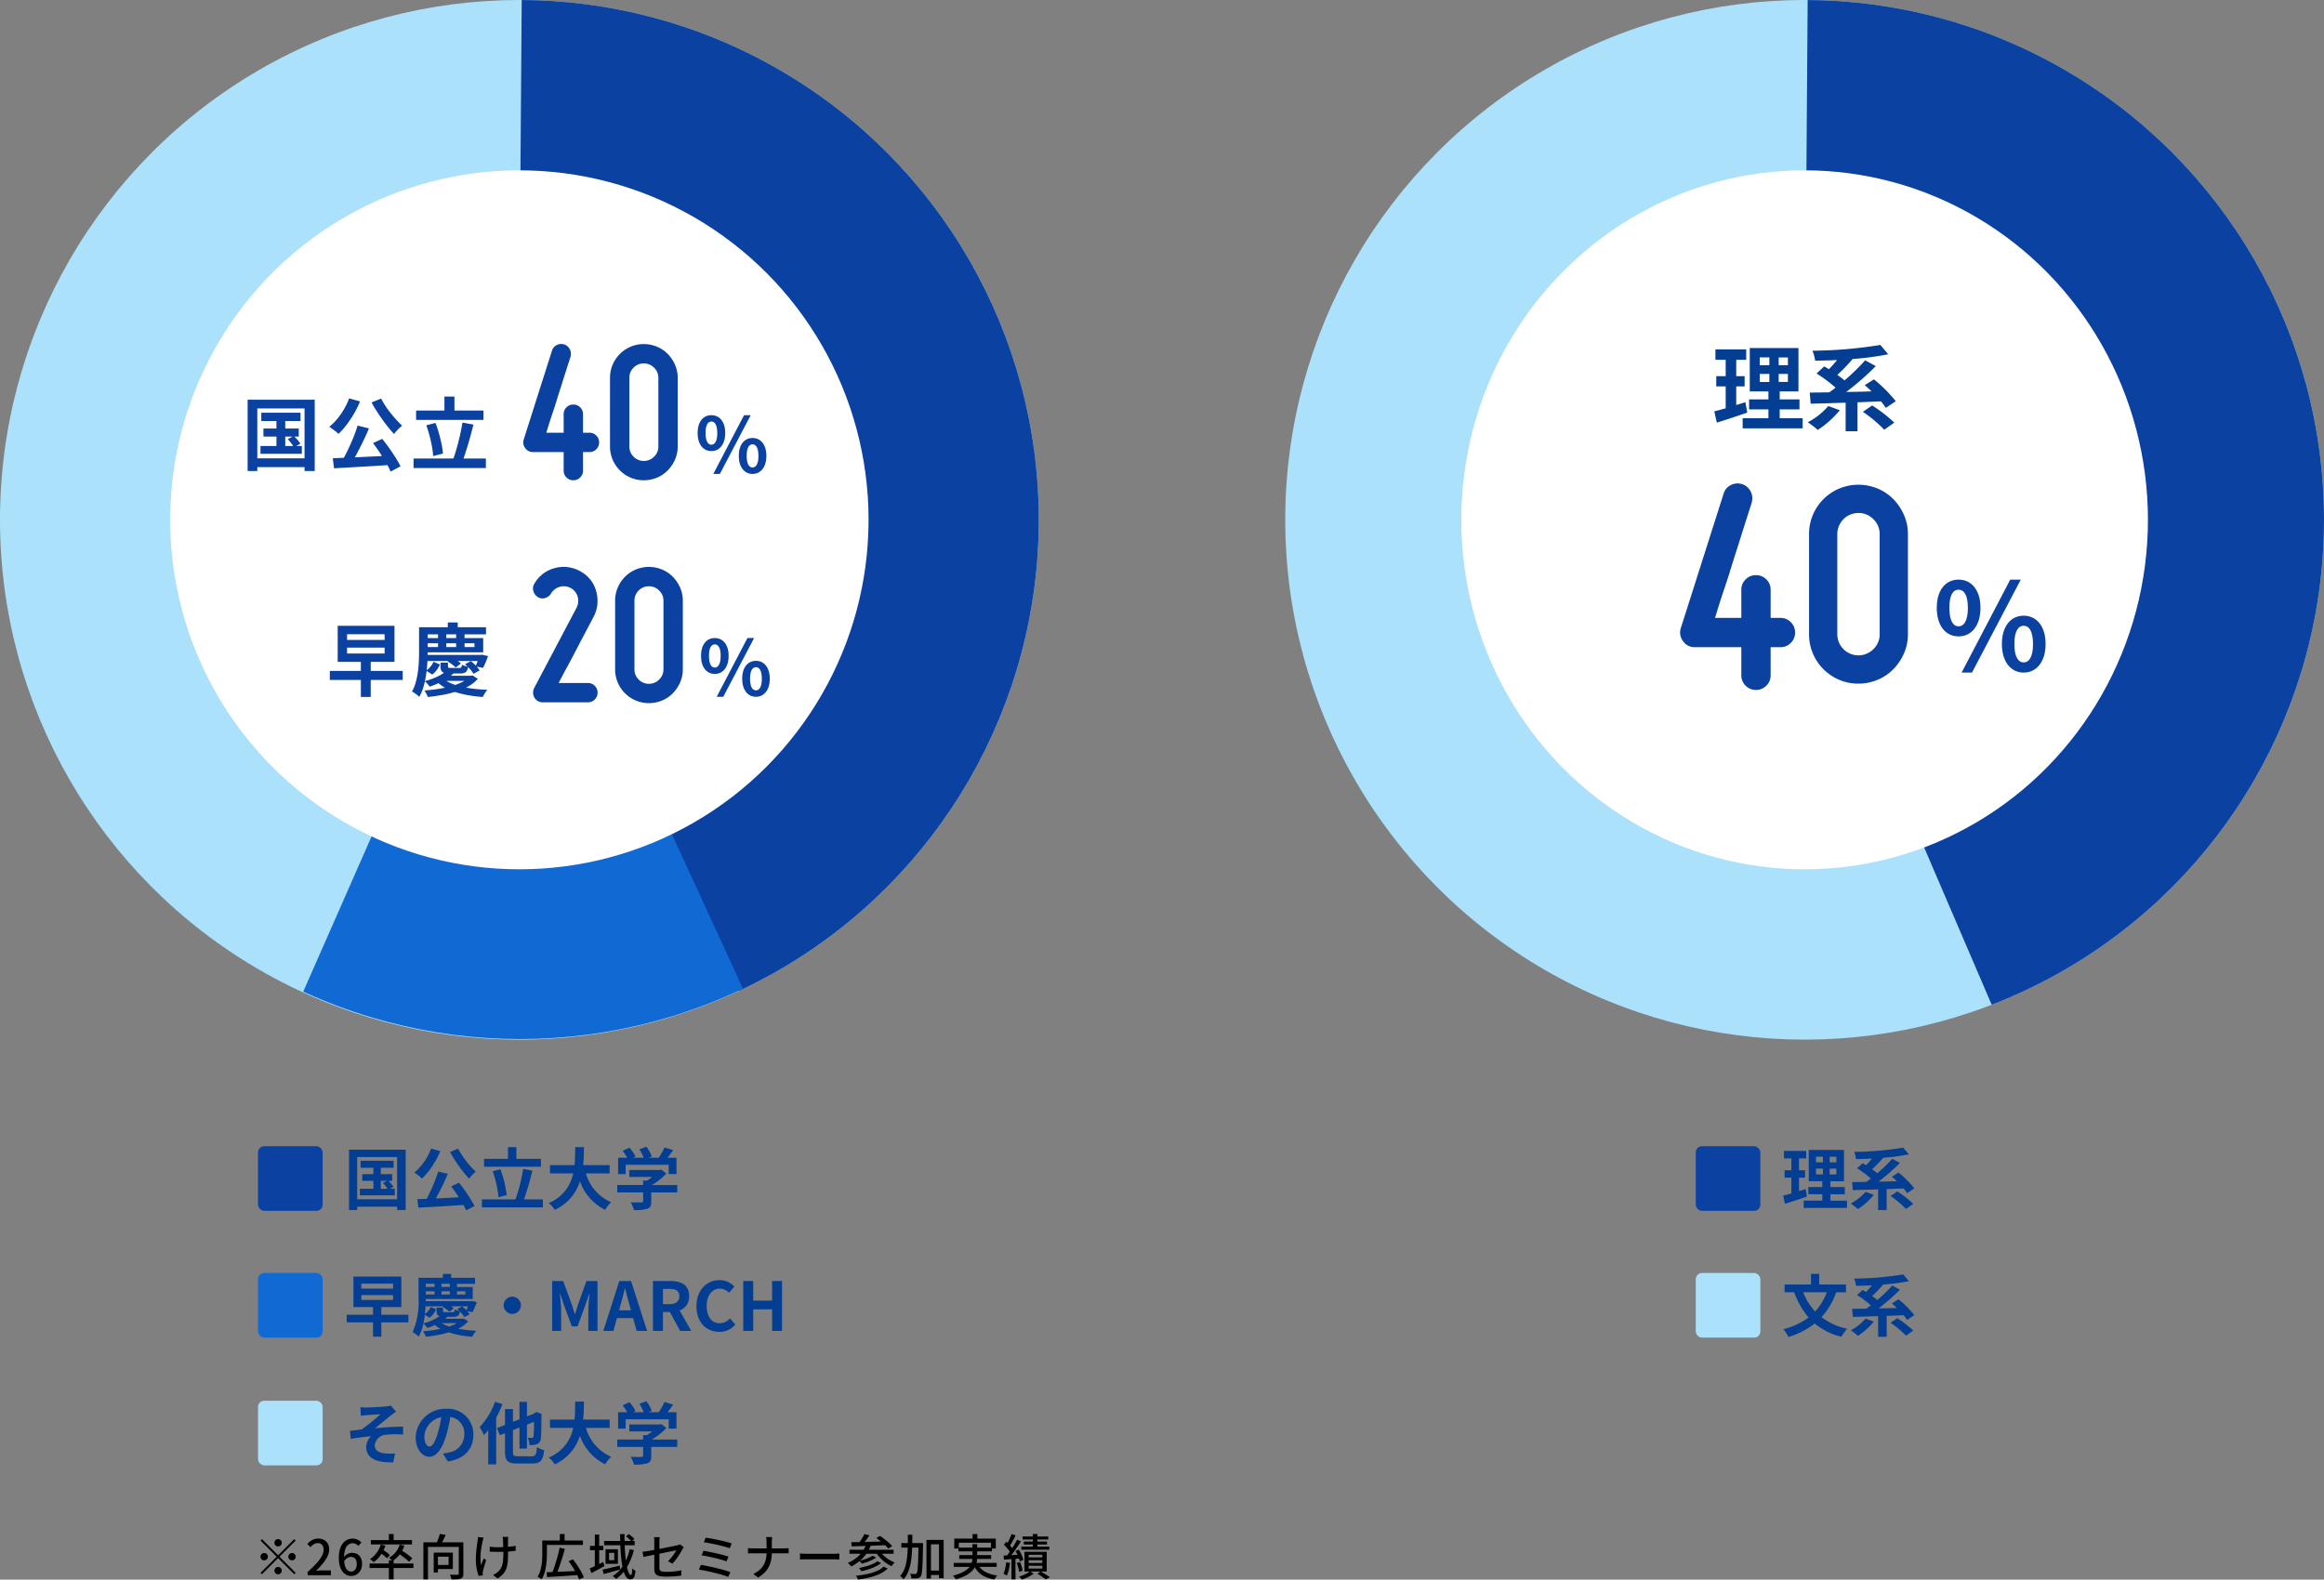 <svg xmlns="http://www.w3.org/2000/svg" xmlns:xlink="http://www.w3.org/1999/xlink" width="380.554" height="258.712" viewBox="0 0 380.554 258.712">
  <rect x="0" y="0" width="380.554" height="258.712" fill="#808080" stroke="none"/>
  <defs>
    <style>
      .cls-1 {
        fill: none;
      }

      .cls-2 {
        fill: #ace1fc;
      }

      .cls-3 {
        clip-path: url(#clip-path);
      }

      .cls-4 {
        fill: #0b41a0;
      }

      .cls-5 {
        clip-path: url(#clip-path-2);
      }

      .cls-6 {
        fill: #1169d3;
      }

      .cls-7 {
        fill: #fff;
      }

      .cls-8 {
        fill: #033e92;
      }
    </style>
    <clipPath id="clip-path">
      <ellipse id="楕円形_250" data-name="楕円形 250" class="cls-1" cx="85.048" cy="85.137" rx="85.048" ry="85.137"/>
    </clipPath>
    <clipPath id="clip-path-2">
      <ellipse id="楕円形_251" data-name="楕円形 251" class="cls-1" cx="85.03" cy="85.046" rx="85.03" ry="85.046"/>
    </clipPath>
  </defs>
  <g id="理系_大学比率のグラフ" data-name="理系・大学比率のグラフ" transform="translate(190.277 120)">
    <path id="パス_21756" data-name="パス 21756" d="M-61.3-4.72a.578.578,0,0,1-.424-.176A.578.578,0,0,1-61.9-5.32a.578.578,0,0,1,.176-.424A.578.578,0,0,1-61.3-5.92a.578.578,0,0,1,.424.176.578.578,0,0,1,.176.424.578.578,0,0,1-.176.424A.578.578,0,0,1-61.3-4.72Zm0,1.448,2.64-2.64.232.232-2.64,2.64,2.64,2.64-.232.232-2.64-2.64L-63.948-.16l-.232-.232,2.648-2.648-2.64-2.64.232-.232Zm-1.68.232a.578.578,0,0,1-.176.424.578.578,0,0,1-.424.176A.578.578,0,0,1-64-2.616a.578.578,0,0,1-.176-.424A.578.578,0,0,1-64-3.464a.578.578,0,0,1,.424-.176.578.578,0,0,1,.424.176A.578.578,0,0,1-62.98-3.04Zm3.36,0a.578.578,0,0,1,.176-.424.578.578,0,0,1,.424-.176.578.578,0,0,1,.424.176.578.578,0,0,1,.176.424.578.578,0,0,1-.176.424.578.578,0,0,1-.424.176.578.578,0,0,1-.424-.176A.578.578,0,0,1-59.62-3.04ZM-61.3-1.36a.578.578,0,0,1,.424.176A.578.578,0,0,1-60.7-.76a.578.578,0,0,1-.176.424A.578.578,0,0,1-61.3-.16a.578.578,0,0,1-.424-.176A.578.578,0,0,1-61.9-.76a.578.578,0,0,1,.176-.424A.578.578,0,0,1-61.3-1.36ZM-56.468,0V-.536a19.313,19.313,0,0,0,1.456-1.42,6.045,6.045,0,0,0,.876-1.2,2.223,2.223,0,0,0,.292-1.032,1.382,1.382,0,0,0-.108-.564.807.807,0,0,0-.328-.376,1.066,1.066,0,0,0-.556-.132,1.133,1.133,0,0,0-.632.188,2.6,2.6,0,0,0-.528.46l-.52-.512a3.106,3.106,0,0,1,.8-.648,2.047,2.047,0,0,1,1-.232,1.912,1.912,0,0,1,.936.22,1.549,1.549,0,0,1,.62.616,1.889,1.889,0,0,1,.22.932,2.624,2.624,0,0,1-.28,1.148,5.778,5.778,0,0,1-.768,1.168A14.532,14.532,0,0,1-55.1-.728q.232-.024.492-.044t.468-.02h1.48V0Zm7.152.112a1.778,1.778,0,0,1-.792-.18,1.835,1.835,0,0,1-.648-.544,2.738,2.738,0,0,1-.44-.916,4.713,4.713,0,0,1-.16-1.3,5.022,5.022,0,0,1,.184-1.452,2.793,2.793,0,0,1,.5-.98,1.98,1.98,0,0,1,.712-.556A2.006,2.006,0,0,1-49.132-6a1.884,1.884,0,0,1,.86.184,2.176,2.176,0,0,1,.612.448l-.5.56a1.25,1.25,0,0,0-.408-.316,1.132,1.132,0,0,0-.512-.124,1.2,1.2,0,0,0-.708.228,1.528,1.528,0,0,0-.516.756A4.312,4.312,0,0,0-50.5-2.832a4.55,4.55,0,0,0,.144,1.252,1.587,1.587,0,0,0,.408.736.879.879,0,0,0,.616.244.763.763,0,0,0,.468-.152,1.032,1.032,0,0,0,.324-.428,1.626,1.626,0,0,0,.12-.652,1.637,1.637,0,0,0-.112-.64.856.856,0,0,0-.324-.4.951.951,0,0,0-.524-.136,1.162,1.162,0,0,0-.564.168,1.752,1.752,0,0,0-.572.576l-.032-.672a1.713,1.713,0,0,1,.392-.4,1.858,1.858,0,0,1,.468-.252,1.378,1.378,0,0,1,.468-.088,1.777,1.777,0,0,1,.868.2,1.426,1.426,0,0,1,.584.612,2.228,2.228,0,0,1,.212,1.032A2.054,2.054,0,0,1-47.8-.812a1.829,1.829,0,0,1-.64.68A1.637,1.637,0,0,1-49.316.112Zm6.152-2.56h.784V.664h-.784Zm-3.16.528h7.184v.728h-7.184Zm3.16-4.832h.784V-5.48h-.784Zm-2.944.992h6.736v.712h-6.736Zm1.616.736.76.176a5.5,5.5,0,0,1-.784,1.556,5.188,5.188,0,0,1-1.128,1.148,1.857,1.857,0,0,0-.176-.168q-.112-.1-.232-.192a2.452,2.452,0,0,0-.208-.152,4.02,4.02,0,0,0,1.08-1A4.228,4.228,0,0,0-44.492-5.024Zm3.1.016.76.152a4.515,4.515,0,0,1-.772,1.468A4.843,4.843,0,0,1-42.54-2.344a1.857,1.857,0,0,0-.176-.168l-.228-.2a1.824,1.824,0,0,0-.2-.156,3.608,3.608,0,0,0,1.08-.888A3.616,3.616,0,0,0-41.4-5.008Zm-3.248,1.28.44-.48q.2.128.432.288t.44.32A3.5,3.5,0,0,1-43-3.312l-.464.536a2.87,2.87,0,0,0-.324-.3q-.2-.168-.428-.34T-44.644-3.728Zm2.96.088.5-.5q.312.192.664.44t.672.488a4.908,4.908,0,0,1,.52.44l-.536.568a5.775,5.775,0,0,0-.5-.448q-.312-.256-.66-.516T-41.684-3.64Zm4.168-1.752h6.064v.744h-5.312V.672h-.752Zm5.792,0h.752V-.264a1.317,1.317,0,0,1-.084.524.559.559,0,0,1-.316.284,2.247,2.247,0,0,1-.62.112q-.38.024-.924.024a1.915,1.915,0,0,0-.056-.252,2.9,2.9,0,0,0-.1-.28q-.056-.14-.1-.244l.52.016q.256.008.448,0l.272,0a.249.249,0,0,0,.164-.04.2.2,0,0,0,.044-.152Zm-3.1-1.376.952.152q-.192.448-.416.9t-.416.776l-.728-.168q.112-.232.228-.524t.216-.588Q-34.892-6.512-34.828-6.768Zm-1,3.056h.688V-.448h-.688Zm.3,0h2.832v2.688h-2.832v-.664h2.136V-3.04h-2.136Zm11.9-2.576q-.016.112-.024.24t-.016.264v.308q0,.212,0,.476t.008.54q0,.276,0,.508v.376q0,.7-.04,1.28a4.632,4.632,0,0,1-.2,1.088,2.821,2.821,0,0,1-.508.932,3.733,3.733,0,0,1-.964.8L-26.1-.048a2.925,2.925,0,0,0,.448-.244,2.462,2.462,0,0,0,.4-.316,2.352,2.352,0,0,0,.444-.556,2.477,2.477,0,0,0,.248-.648,4.8,4.8,0,0,0,.112-.792q.028-.436.028-.98,0-.208,0-.52t-.016-.644q-.012-.332-.02-.612t-.016-.424a1.913,1.913,0,0,0-.036-.28q-.028-.136-.044-.224ZM-26.652-4.68l.392.048q.208.024.428.032t.436.008q.5,0,1.044-.024t1.048-.076q.508-.052.908-.132l-.008.816q-.376.056-.872.1t-1.04.06q-.544.02-1.072.02-.176,0-.4-.008l-.452-.016-.408-.016Zm-1-1.488q-.032.128-.08.292t-.08.284q-.088.392-.172.888t-.136,1.032a8.821,8.821,0,0,0-.04,1.056,5.054,5.054,0,0,0,.108.96q.08-.224.192-.528t.216-.568l.416.264q-.1.3-.208.648t-.192.668q-.088.316-.136.524-.016.1-.028.2a1.641,1.641,0,0,0-.012.172q0,.064.008.144t.016.152l-.7.08q-.08-.248-.188-.66a8.288,8.288,0,0,1-.18-.908,6.9,6.9,0,0,1-.072-.992q0-.656.052-1.264t.12-1.108q.068-.5.116-.828a2.941,2.941,0,0,0,.032-.312q.008-.16.008-.288Zm10.32,5.68q.648-.024,1.508-.06T-14-.628q.968-.044,1.92-.092l-.016.68-1.86.128q-.94.064-1.788.116L-17.26.3ZM-15.2-4.512l.848.184q-.136.536-.308,1.108t-.36,1.132q-.188.56-.372,1.064t-.36.912L-16.46-.3q.176-.416.352-.932t.348-1.084q.172-.568.316-1.128T-15.2-4.512ZM-13.724-2.3l.7-.3q.352.448.708.976t.64,1.04a6.661,6.661,0,0,1,.436.928L-12.012.7a6.657,6.657,0,0,0-.408-.92q-.272-.52-.612-1.064T-13.724-2.3Zm-3.944-3.392h6.28v.728h-6.28Zm-.376,0h.76v2.08q0,.464-.032,1.02t-.124,1.14A7.722,7.722,0,0,1-17.7-.32a4.122,4.122,0,0,1-.46.992,1.527,1.527,0,0,0-.18-.148Q-18.46.44-18.588.36a1.088,1.088,0,0,0-.224-.112,3.847,3.847,0,0,0,.42-.912,6.548,6.548,0,0,0,.232-1.012,9.591,9.591,0,0,0,.1-1.008q.02-.492.02-.924Zm2.872-1.064h.784v1.424h-.784Zm4.944,1.936h2.176V-4.1h-2.176Zm.792-1.84h.712v5.368h-.712Zm-.848,5.544q.424-.168,1.016-.46t1.2-.6l.216.672q-.544.3-1.108.6T-10-.352Zm2.368-4.5h5v.7h-5ZM-8.172-.92q.352-.072.808-.18l.972-.232q.516-.124,1.028-.252l.072.632q-.7.2-1.412.4t-1.284.348ZM-5.3-6.744h.728q-.008.88.02,1.716t.092,1.584Q-4.4-2.7-4.3-2.072A9.856,9.856,0,0,0-4.092-1a3.224,3.224,0,0,0,.256.7q.136.248.3.248.1,0,.16-.252a4.964,4.964,0,0,0,.072-.836A1.288,1.288,0,0,0-3.052-.9a2.565,2.565,0,0,0,.272.172,4.451,4.451,0,0,1-.152.84A.846.846,0,0,1-3.2.544a.707.707,0,0,1-.44.128A.753.753,0,0,1-4.22.388a2.429,2.429,0,0,1-.428-.8,7.937,7.937,0,0,1-.3-1.212q-.124-.7-.2-1.528T-5.256-4.9Q-5.292-5.808-5.3-6.744Zm.976.376.432-.376q.248.176.52.4a2.758,2.758,0,0,1,.416.408l-.456.424a3.974,3.974,0,0,0-.4-.428A5.78,5.78,0,0,0-4.324-6.368Zm.592,2.112.688.128A10.2,10.2,0,0,1-4.168-1.352a6.448,6.448,0,0,1-1.8,1.96A1.234,1.234,0,0,0-6.112.452Q-6.212.36-6.32.268T-6.508.12A5.4,5.4,0,0,0-4.752-1.672,8.621,8.621,0,0,0-3.732-4.256Zm-3.376.592v1.192h.848V-3.664Zm-.576-.592H-5.66v2.384H-7.684ZM.3-1.048V-5.424q0-.128,0-.272T.28-5.984A2.04,2.04,0,0,0,.244-6.24H1.2a3.747,3.747,0,0,0-.048.4q-.016.224-.016.416v4.16a.927.927,0,0,0,.08.42.469.469,0,0,0,.32.22,2.87,2.87,0,0,0,.7.064q.448,0,.872-.028t.832-.084q.408-.056.808-.136L4.708.056Q4.364.1,3.964.144T3.12.2q-.444.02-.908.02A4.945,4.945,0,0,1,1.22.144,1.415,1.415,0,0,1,.644-.092a.773.773,0,0,1-.272-.4A1.956,1.956,0,0,1,.3-1.048ZM5.116-4.592q-.04.072-.108.176t-.116.192q-.136.248-.324.556t-.4.628q-.216.32-.452.616a6.3,6.3,0,0,1-.468.528l-.7-.408A5.653,5.653,0,0,0,3.1-2.9q.268-.328.48-.648a5.392,5.392,0,0,0,.324-.544l-.348.072-.692.14-.912.184-1.008.2q-.512.1-.984.2t-.848.172q-.376.08-.584.128l-.152-.84q.224-.024.6-.084t.856-.148q.476-.088,1-.188t1.024-.2l.948-.188q.444-.088.764-.156t.456-.1A2.744,2.744,0,0,0,4.3-4.968a.921.921,0,0,0,.212-.1Zm3.592-1.56q.312.04.744.116t.92.172q.488.1.972.208t.908.228q.424.116.728.22l-.328.784a6.464,6.464,0,0,0-.692-.224q-.412-.112-.888-.228t-.96-.22q-.484-.1-.92-.184t-.78-.12Zm-.36,2.136q.416.072.96.18t1.128.24q.584.132,1.108.272t.9.276l-.312.776q-.352-.128-.864-.276t-1.092-.284Q9.6-2.968,9.04-3.08t-.988-.176ZM7.924-1.7q.4.064.912.164t1.056.224q.544.124,1.076.26t1,.276q.464.14.792.268L12.4.272A7.927,7.927,0,0,0,11.624,0q-.46-.14-1-.28T9.544-.548Q9-.672,8.5-.768T7.6-.92Zm10.76-3.688q0-.192-.02-.452a1.905,1.905,0,0,0-.068-.412H19.6q-.024.152-.04.416t-.016.448v1.64a6.578,6.578,0,0,1-.112,1.24,4.182,4.182,0,0,1-.372,1.1,3.809,3.809,0,0,1-.692.956A5.349,5.349,0,0,1,17.3.368l-.784-.584A4.334,4.334,0,0,0,17.524-.86a3.191,3.191,0,0,0,.672-.808,3.393,3.393,0,0,0,.372-.968,5.154,5.154,0,0,0,.116-1.116v-1.64Zm-3.04.936q.152.024.368.036t.44.012h5.08q.232,0,.448-.012t.32-.028v.864a2.792,2.792,0,0,0-.336-.02q-.232,0-.44,0H16.468q-.24,0-.456.008t-.368.024Zm8.512.888.332.02q.2.012.424.02t.436.008H29.7q.288,0,.52-.02t.376-.028v.992L30.212-2.6q-.248-.016-.512-.016H25.348q-.328,0-.656.012t-.536.028ZM34.708-6.752l.832.216q-.28.408-.6.824T34.364-5l-.624-.216q.176-.216.356-.484t.34-.544Q34.6-6.52,34.708-6.752ZM36.66-6.1l.592-.352q.352.232.732.528t.72.592a4.252,4.252,0,0,1,.548.56l-.64.4a5.909,5.909,0,0,0-.524-.556q-.324-.308-.7-.616T36.66-6.1Zm-4.112.688q.544-.008,1.22-.024l1.44-.032q.764-.016,1.564-.04l1.584-.048-.024.624-2.056.08q-1.032.04-1.968.068l-1.672.052Zm-.288,1.24h7.224v.648H32.26Zm3.792.976.592.288a5.635,5.635,0,0,1-.708.412,6.921,6.921,0,0,1-.828.344q-.432.148-.824.252a2.114,2.114,0,0,0-.2-.236,2.164,2.164,0,0,0-.236-.22,8.146,8.146,0,0,0,.788-.212,7.971,7.971,0,0,0,.784-.3A4.354,4.354,0,0,0,36.052-3.192Zm.784.9.6.3a4.631,4.631,0,0,1-.916.568,8.872,8.872,0,0,1-1.128.448q-.6.192-1.188.328a2.522,2.522,0,0,0-.176-.276,1.5,1.5,0,0,0-.232-.26q.552-.1,1.128-.264A8.989,8.989,0,0,0,36-1.82,3.654,3.654,0,0,0,36.836-2.288Zm1.008.88.664.312a4.37,4.37,0,0,1-1.252.868,8.642,8.642,0,0,1-1.664.58,18.328,18.328,0,0,1-1.94.36,1.869,1.869,0,0,0-.144-.328A1.685,1.685,0,0,0,33.3.08,17.312,17.312,0,0,0,35.136-.2a8.572,8.572,0,0,0,1.576-.48A3.514,3.514,0,0,0,37.844-1.408ZM35-5.056l.744.184a6,6,0,0,1-1.3,2.056,6.831,6.831,0,0,1-1.9,1.376,2.167,2.167,0,0,0-.156-.192q-.1-.112-.208-.22a1.7,1.7,0,0,0-.2-.172,5.75,5.75,0,0,0,1.848-1.208A4.827,4.827,0,0,0,35-5.056ZM37.2-4.016a4.247,4.247,0,0,0,.644.772,5.329,5.329,0,0,0,.86.668,5.958,5.958,0,0,0,.952.488,2.3,2.3,0,0,0-.176.18q-.1.108-.18.216t-.148.2a5.56,5.56,0,0,1-.98-.576,6.308,6.308,0,0,1-.9-.792,6,6,0,0,1-.708-.912ZM45.212-.768h2.12V-.04h-2.12Zm-4.456-4.5h3.008v.736H40.756Zm4.112-.52h2.816V.472h-.76V-5.064H45.6v5.6h-.728Zm-1.3.52h.736v.224A1.054,1.054,0,0,1,44.3-4.9q-.024,1.312-.048,2.216T44.188-1.2a8.1,8.1,0,0,1-.1.9,1.211,1.211,0,0,1-.156.452A.806.806,0,0,1,43.68.4.964.964,0,0,1,43.356.5a3.472,3.472,0,0,1-.424.028q-.256,0-.528-.012a1.771,1.771,0,0,0-.068-.384A1.518,1.518,0,0,0,42.18-.24q.264.016.488.024T43-.208a.377.377,0,0,0,.152-.028.254.254,0,0,0,.112-.108.933.933,0,0,0,.116-.38q.044-.284.08-.836t.06-1.42q.024-.868.048-2.124ZM41.812-6.64h.744q-.008,1.136-.04,2.2a18.564,18.564,0,0,1-.164,2.012A8.033,8.033,0,0,1,41.924-.7,4.439,4.439,0,0,1,41.108.68a1.438,1.438,0,0,0-.16-.2q-.1-.1-.2-.2a1.3,1.3,0,0,0-.2-.152,3.518,3.518,0,0,0,.628-.964,5.744,5.744,0,0,0,.376-1.2,11.327,11.327,0,0,0,.188-1.4q.056-.744.068-1.556T41.812-6.64Zm10.608-.1H53.2v1.208H52.42ZM49.42-6h6.8v1.624h-.784v-.96H50.164v.96H49.42Zm.688,1.472h5.48v.616h-5.48Zm-.784,2.5h7.04v.656h-7.04ZM50.236-3.3H55.46v.624H50.236ZM53.26-1.88A2.806,2.806,0,0,0,54.432-.592,5.27,5.27,0,0,0,56.46.032a2.023,2.023,0,0,0-.244.312Q56.084.544,56,.7a6.159,6.159,0,0,1-1.536-.46,3.663,3.663,0,0,1-1.128-.8,3.983,3.983,0,0,1-.76-1.168ZM52.4-5.1h.768v2.1a4.577,4.577,0,0,1-.076.824,2.888,2.888,0,0,1-.284.816,2.9,2.9,0,0,1-.6.768A4.462,4.462,0,0,1,51.2.088a8.624,8.624,0,0,1-1.524.584,1.5,1.5,0,0,0-.12-.192q-.08-.112-.172-.224T49.212.064a8.135,8.135,0,0,0,1.452-.5,3.983,3.983,0,0,0,.928-.584,2.294,2.294,0,0,0,.524-.644,2.236,2.236,0,0,0,.232-.68,4.227,4.227,0,0,0,.056-.68Zm9.888-1.648h.752v2.488h-.752ZM60.6-6.344h4.208v.488H60.6Zm.208.832h3.8v.472h-3.8Zm-.416.824h4.592v.5H60.4ZM61.6-2.456v.44h2.24v-.44Zm0,.9V-1.1h2.24v-.448Zm0-1.8v.432h2.24v-.432Zm-.688-.488h3.648V-.616H60.916Zm2.12,3.584.512-.368q.272.152.552.32t.54.332q.26.164.444.292L64.42.68Q64.26.56,64.032.4T63.548.068Q63.292-.1,63.036-.256Zm-1.224-.4.616.392a5.309,5.309,0,0,1-.564.372,6.758,6.758,0,0,1-.68.344,6.924,6.924,0,0,1-.684.26A2.075,2.075,0,0,0,60.28.46q-.14-.14-.252-.236a6.13,6.13,0,0,0,.668-.24,6.134,6.134,0,0,0,.636-.312A2.973,2.973,0,0,0,61.812-.656Zm-3-6.1.656.24q-.152.3-.324.628t-.344.62q-.172.3-.324.52l-.512-.216a5.231,5.231,0,0,0,.308-.548q.156-.316.3-.644T58.812-6.752Zm.9.928.624.288q-.28.448-.62.944t-.684.956q-.344.46-.648.812l-.448-.256q.224-.264.472-.6t.484-.712q.236-.372.448-.74T59.708-5.824Zm-2.152.832.384-.5q.208.192.424.424t.4.456a2.442,2.442,0,0,1,.28.408l-.408.576a2.7,2.7,0,0,0-.272-.436q-.176-.236-.392-.48T57.556-4.992Zm1.9,1.024L60-4.192q.16.264.308.568t.26.592a3.412,3.412,0,0,1,.16.512l-.584.256a3.184,3.184,0,0,0-.148-.52q-.108-.3-.248-.608A6.433,6.433,0,0,0,59.452-3.968ZM57.5-3.224q.528-.032,1.248-.068t1.48-.084l.008.624q-.72.056-1.424.1l-1.256.088Zm2.144,1.216.544-.16a6.787,6.787,0,0,1,.264.74,4.083,4.083,0,0,1,.152.692l-.576.184a4.119,4.119,0,0,0-.132-.7A5.776,5.776,0,0,0,59.644-2.008Zm-1.72-.112.624.1a10.477,10.477,0,0,1-.2,1.12,4.726,4.726,0,0,1-.316.936Q57.964,0,57.86-.052l-.212-.1a1.6,1.6,0,0,0-.18-.076A3.671,3.671,0,0,0,57.76-1.1,10.072,10.072,0,0,0,57.924-2.12Zm.864-.784h.656V.672h-.656Z" transform="translate(-83.436 138)"/>
    <g id="グループ_3353" data-name="グループ 3353" transform="translate(-190.277 -120)">
      <g id="グループ_3335" data-name="グループ 3335">
        <ellipse id="楕円形_249" data-name="楕円形 249" class="cls-2" cx="85.048" cy="85.137" rx="85.048" ry="85.137"/>
        <g id="グループ_3315" data-name="グループ 3315" class="cls-3">
          <path id="パス_19899" data-name="パス 19899" class="cls-4" d="M1196.287,144.985,1152,150.877l-36.436-82.2L1116.3-32l91.552,7.385Z" transform="translate(-1030.723 12)"/>
        </g>
        <g id="グループ_3318" data-name="グループ 3318" transform="translate(0.118 0.088)">
          <g id="グループ_3317" data-name="グループ 3317" class="cls-5">
            <path id="パス_6873" data-name="パス 6873" class="cls-6" d="M71.966,430.121l42.39-96.281L167.45,449.271l-21.625-23.985Z" transform="translate(-29.494 -251.752)"/>
          </g>
        </g>
        <ellipse id="楕円形_252" data-name="楕円形 252" class="cls-7" cx="57.179" cy="57.239" rx="57.179" ry="57.239" transform="translate(27.869 27.898)"/>
        <g id="グループ_3320" data-name="グループ 3320" transform="translate(84.841 51.198)">
          <g id="グループ_3319" data-name="グループ 3319">
            <path id="パス_21754" data-name="パス 21754" class="cls-4" d="M2.442-3.96a1.483,1.483,0,0,1-1.287-.66A1.521,1.521,0,0,1,.924-6.039l4.62-14.52a1.51,1.51,0,0,1,.775-.924,1.6,1.6,0,0,1,1.238-.1,1.526,1.526,0,0,1,.792.594,1.592,1.592,0,0,1,.3.924,2.78,2.78,0,0,1-.066.495Q7.722-16.9,6.963-14.487q-.33,1.023-.66,2.1t-.66,2.046q-.33.973-.594,1.815t-.429,1.4H7.458v-3.036a1.528,1.528,0,0,1,.462-1.122,1.528,1.528,0,0,1,1.122-.462,1.528,1.528,0,0,1,1.122.462,1.528,1.528,0,0,1,.462,1.122v3.036h1.056a1.528,1.528,0,0,1,1.122.462,1.528,1.528,0,0,1,.462,1.122A1.528,1.528,0,0,1,12.8-4.422a1.528,1.528,0,0,1-1.122.462H10.626V-.924A1.528,1.528,0,0,1,10.164.2,1.528,1.528,0,0,1,9.042.66,1.528,1.528,0,0,1,7.92.2,1.528,1.528,0,0,1,7.458-.924V-3.96ZM20.592.66A5.454,5.454,0,0,1,18.431.231,5.547,5.547,0,0,1,16.665-.957a5.547,5.547,0,0,1-1.188-1.766,5.454,5.454,0,0,1-.429-2.161V-16.1a5.454,5.454,0,0,1,.429-2.161,5.547,5.547,0,0,1,1.188-1.766,5.548,5.548,0,0,1,1.766-1.188,5.454,5.454,0,0,1,2.161-.429,5.491,5.491,0,0,1,2.145.429A5.314,5.314,0,0,1,24.5-20.031a5.935,5.935,0,0,1,1.188,1.766,5.28,5.28,0,0,1,.445,2.161v11.22a5.28,5.28,0,0,1-.445,2.161A5.935,5.935,0,0,1,24.5-.957,5.314,5.314,0,0,1,22.737.231,5.491,5.491,0,0,1,20.592.66Zm0-19.14a2.291,2.291,0,0,0-1.683.693,2.291,2.291,0,0,0-.693,1.683v11.22A2.291,2.291,0,0,0,18.909-3.2a2.291,2.291,0,0,0,1.683.693A2.308,2.308,0,0,0,22.258-3.2a2.265,2.265,0,0,0,.709-1.683V-16.1a2.265,2.265,0,0,0-.709-1.683A2.308,2.308,0,0,0,20.592-18.48Z" transform="translate(0 26.802)"/>
          </g>
        </g>
        <g id="グループ_3323" data-name="グループ 3323" transform="translate(114.233 68)">
          <g id="グループ_3322" data-name="グループ 3322">
            <g id="グループ_3321" data-name="グループ 3321">
              <path id="パス_6876" data-name="パス 6876" class="cls-4" d="M429.589,388.576c0-1.855.927-2.92,2.255-2.92s2.268,1.065,2.268,2.92-.94,2.958-2.268,2.958S429.589,390.443,429.589,388.576Zm3.22,0c0-1.366-.426-1.88-.965-1.88s-.952.514-.952,1.88.413,1.917.952,1.917S432.809,389.942,432.809,388.576Zm4.385-2.92h1.09l-5.05,9.625h-1.077Zm-.865,6.667c0-1.867.94-2.933,2.255-2.933s2.268,1.065,2.268,2.933-.952,2.958-2.268,2.958S436.33,394.178,436.33,392.323Zm3.22,0c0-1.366-.426-1.892-.965-1.892s-.965.526-.965,1.892.426,1.9.965,1.9S439.55,393.689,439.55,392.323Z" transform="translate(-429.589 -385.656)"/>
            </g>
          </g>
        </g>
        <g id="グループ_9362" data-name="グループ 9362" transform="translate(88.79 85.698)">
          <g id="グループ_3324" data-name="グループ 3324" transform="translate(-3 1)">
            <g id="グループ_3320-2" data-name="グループ 3320" transform="translate(4 1)">
              <g id="グループ_3319-2" data-name="グループ 3319">
                <path id="パス_21755" data-name="パス 21755" class="cls-4" d="M2.244-16.7a1.715,1.715,0,0,1-.743-.99,1.454,1.454,0,0,1,.148-1.188A5.4,5.4,0,0,1,4.983-21.45a5.366,5.366,0,0,1,2.128-.165,5.575,5.575,0,0,1,2.03.66,5.252,5.252,0,0,1,2.64,3.267,5.822,5.822,0,0,1,.2,2.128,5.472,5.472,0,0,1-.594,2.03Q10.23-11.319,9.141-9.273L8.2-7.458q-.479.924-.957,1.8T6.352-4.01q-.413.776-.709,1.37h4.785a1.528,1.528,0,0,1,1.122.462,1.528,1.528,0,0,1,.462,1.122A1.528,1.528,0,0,1,11.55.066a1.528,1.528,0,0,1-1.122.462H3.036A1.538,1.538,0,0,1,1.683-.231a1.614,1.614,0,0,1-.066-1.551l6.963-13.2A2.482,2.482,0,0,0,8.745-16.8a2.355,2.355,0,0,0-1.122-1.386,2.367,2.367,0,0,0-1.815-.2,2.485,2.485,0,0,0-1.419,1.089,1.583,1.583,0,0,1-.957.743A1.454,1.454,0,0,1,2.244-16.7ZM20.427.66A5.454,5.454,0,0,1,18.265.231,5.547,5.547,0,0,1,16.5-.957a5.547,5.547,0,0,1-1.188-1.766,5.454,5.454,0,0,1-.429-2.161V-16.1a5.454,5.454,0,0,1,.429-2.161A5.547,5.547,0,0,1,16.5-20.031a5.547,5.547,0,0,1,1.765-1.188,5.454,5.454,0,0,1,2.162-.429,5.491,5.491,0,0,1,2.145.429,5.314,5.314,0,0,1,1.766,1.188,5.935,5.935,0,0,1,1.188,1.766,5.28,5.28,0,0,1,.445,2.161v11.22a5.28,5.28,0,0,1-.445,2.161A5.935,5.935,0,0,1,24.337-.957,5.314,5.314,0,0,1,22.572.231,5.491,5.491,0,0,1,20.427.66Zm0-19.14a2.291,2.291,0,0,0-1.683.693,2.291,2.291,0,0,0-.693,1.683v11.22A2.291,2.291,0,0,0,18.744-3.2a2.291,2.291,0,0,0,1.683.693A2.308,2.308,0,0,0,22.094-3.2,2.265,2.265,0,0,0,22.8-4.884V-16.1a2.265,2.265,0,0,0-.709-1.683A2.308,2.308,0,0,0,20.427-18.48Z" transform="translate(-3.949 26.802)"/>
              </g>
            </g>
            <g id="グループ_3323-2" data-name="グループ 3323" transform="translate(29 17.801)">
              <g id="グループ_3322-2" data-name="グループ 3322">
                <g id="グループ_3321-2" data-name="グループ 3321">
                  <path id="パス_6876-2" data-name="パス 6876" class="cls-4" d="M429.589,388.576c0-1.855.927-2.92,2.255-2.92s2.268,1.065,2.268,2.92-.94,2.958-2.268,2.958S429.589,390.443,429.589,388.576Zm3.22,0c0-1.366-.426-1.88-.965-1.88s-.952.514-.952,1.88.413,1.917.952,1.917S432.809,389.942,432.809,388.576Zm4.385-2.92h1.09l-5.05,9.625h-1.077Zm-.865,6.667c0-1.867.94-2.933,2.255-2.933s2.268,1.065,2.268,2.933-.952,2.958-2.268,2.958S436.33,394.178,436.33,392.323Zm3.22,0c0-1.366-.426-1.892-.965-1.892s-.965.526-.965,1.892.426,1.9.965,1.9S439.55,393.689,439.55,392.323Z" transform="translate(-429.589 -385.656)"/>
                </g>
              </g>
            </g>
          </g>
        </g>
        <g id="グループ_3334" data-name="グループ 3334" transform="translate(42.251 187.732)">
          <g id="グループ_3329" data-name="グループ 3329" transform="translate(14.903 0.08)">
            <g id="グループ_3328" data-name="グループ 3328">
              <path id="パス_6882" data-name="パス 6882" class="cls-8" d="M241.505,764.961v9.883h-1.4v-.552h-6.536v.552h-1.336v-9.883Zm-1.4,8.117v-6.913h-6.536v6.913Zm-.386-1.712v1.071H234v-1.071h2.219v-1.3H234.4v-1.1h1.822v-1.038h-2.1v-1.148h5.421v1.148h-2.109v1.038H239.3v1.1h-.607a8.5,8.5,0,0,1,.828.983l-.574.32Zm-2.285,0h1.1a8.452,8.452,0,0,0-.751-.96l.673-.342h-1.027Z" transform="translate(-232.231 -764.475)"/>
              <path id="パス_6883" data-name="パス 6883" class="cls-8" d="M279.915,764.63a13.449,13.449,0,0,1-2.992,4.495,7.977,7.977,0,0,0-1.259-.983,9.44,9.44,0,0,0,2.749-3.942Zm3.069,5.168a25.327,25.327,0,0,1,2.539,3.81l-1.369.718a7.486,7.486,0,0,0-.453-.884c-2.65.177-5.432.342-7.375.431l-.176-1.38,1.535-.055a27.028,27.028,0,0,0,1.888-4.461l1.579.364a41.458,41.458,0,0,1-1.965,4.031c1.192-.055,2.484-.122,3.765-.188-.4-.618-.839-1.248-1.248-1.789Zm-.155-5.577a14.845,14.845,0,0,0,2.9,3.766,6.8,6.8,0,0,0-1.1,1.149,22.956,22.956,0,0,1-3.113-4.373Z" transform="translate(-264.975 -763.901)"/>
              <path id="パス_6884" data-name="パス 6884" class="cls-8" d="M330.614,771.815v1.314h-9.992v-1.314h5.5a27.606,27.606,0,0,0,1.259-4.98l1.513.276a44.971,44.971,0,0,1-1.38,4.7Zm-.32-5.344h-9.318v-1.292h3.919v-1.922h1.369v1.922h4.03Zm-6.955,5a17.92,17.92,0,0,0-.949-4.263l1.259-.331a18.114,18.114,0,0,1,1.038,4.229Z" transform="translate(-298.868 -763.191)"/>
              <path id="パス_6885" data-name="パス 6885" class="cls-8" d="M371.181,767.564a7.368,7.368,0,0,0,4.129,4.726,5.27,5.27,0,0,0-.972,1.237,8.237,8.237,0,0,1-4.14-4.682,7.6,7.6,0,0,1-4.129,4.693,3.89,3.89,0,0,0-.983-1.115,6.62,6.62,0,0,0,4.008-4.859h-3.8v-1.358h4.019c.11-1.038.1-2.043.11-2.948h1.435c-.011.906-.022,1.922-.132,2.948h4.339v1.358Z" transform="translate(-332.39 -763.191)"/>
              <path id="パス_6886" data-name="パス 6886" class="cls-8" d="M420.5,770.474h-4.251v1.469c0,.685-.143,1.027-.684,1.215a6.7,6.7,0,0,1-2.142.209,5.89,5.89,0,0,0-.541-1.281c.707.033,1.523.033,1.744.022s.287-.044.287-.2v-1.436h-4.239V769.26h4.239v-.718h.63a7.476,7.476,0,0,0,.85-.608h-3.743V766.8h4.957l.287-.066.828.64a10.527,10.527,0,0,1-2.374,1.889H420.5Zm-8.446-3h-1.236v-2.683h1.5a9.27,9.27,0,0,0-.761-1.137l1.115-.5a6.035,6.035,0,0,1,1,1.447l-.4.188h1.733a7.719,7.719,0,0,0-.7-1.38l1.159-.42a6.484,6.484,0,0,1,.861,1.59l-.53.21h1.667a9.231,9.231,0,0,0,.949-1.678l1.424.431c-.3.431-.618.861-.927,1.248h1.468v2.683H419.1v-1.524h-7.044Z" transform="translate(-366.757 -762.987)"/>
            </g>
          </g>
          <rect id="長方形_3206" data-name="長方形 3206" class="cls-4" width="10.583" height="10.585" rx="1.018"/>
          <g id="グループ_3331" data-name="グループ 3331" transform="translate(14.527 20.907)">
            <g id="グループ_3330" data-name="グループ 3330">
              <path id="パス_6887" data-name="パス 6887" class="cls-8" d="M240.8,856.887H236.37v2.352h-1.358v-2.352h-4.306v-1.248h4.306V854.38H231.8v-4.991h7.85v4.991H236.37v1.259H240.8Zm-7.706-5.532h5.2v-.806h-5.2Zm0,1.866h5.2v-.8h-5.2Z" transform="translate(-230.706 -848.948)"/>
              <path id="パス_6888" data-name="パス 6888" class="cls-8" d="M283.6,855.37a5.065,5.065,0,0,1-1.645,1.214,20.187,20.187,0,0,0,2.97.32,4.85,4.85,0,0,0-.641.983,16.417,16.417,0,0,1-3.853-.707,20.587,20.587,0,0,1-3.743.707,4.124,4.124,0,0,0-.486-.895,22.028,22.028,0,0,0,2.882-.386,5.12,5.12,0,0,1-.927-.64,13.039,13.039,0,0,1-1.226.5,3.389,3.389,0,0,0-.651-.729,7.608,7.608,0,0,1-.773,2.131,4.664,4.664,0,0,0-1-.729,12.391,12.391,0,0,0,.971-5.621v-3.28h3.975v-.64h1.369v.64h3.908v.983h-2.959v.519h2.583v1.976h-7.684v.354h7.309l.188-.033.85.188a13.941,13.941,0,0,1-.7,1.645l-.872-.188a4.609,4.609,0,0,1,.409.53l-.861.464a5.022,5.022,0,0,0-.751-.928c-.088.685-.364.872-1.049.872h-.961c-.121.11-.254.221-.386.331h2.815l.2-.044Zm-7.088-1.093c-.055.475-.132.961-.232,1.424a8.731,8.731,0,0,0,2.638-1.171c-.375-.133-.486-.4-.486-.905v-.5h1.038v.486c0,.232.066.265.419.265h1.159c.265,0,.32-.066.364-.464a3.118,3.118,0,0,0,.773.276c-.121-.121-.243-.243-.365-.342l.806-.419a7.12,7.12,0,0,1,.7.618,5.973,5.973,0,0,0,.254-.64H280.8a4.673,4.673,0,0,1,.453.342l-.717.552a4.4,4.4,0,0,0-1.115-.806l.121-.088h-2.915c-.022.408-.055.839-.1,1.27a3.083,3.083,0,0,0,.949-1.16l.872.375a3.2,3.2,0,0,1-1.082,1.392Zm.155-5.058v.519H278.1v-.519Zm1.435,1.237h-1.435v.519H278.1Zm2.5-1.237h-1.358v.519h1.358Zm-1.358,1.756h1.358v-.519h-1.358Zm.011,4.682a5.234,5.234,0,0,0,1.247.563,5.915,5.915,0,0,0,1.248-.563Zm2.517-5.2v.519h1.369v-.519Z" transform="translate(-263.721 -847.596)"/>
              <path id="パス_6889" data-name="パス 6889" class="cls-8" d="M336.525,862.758a1.413,1.413,0,1,1-1.413,1.413A1.423,1.423,0,0,1,336.525,862.758Z" transform="translate(-309.417 -859.026)"/>
              <path id="パス_6890" data-name="パス 6890" class="cls-8" d="M367.374,852.35h1.811l1.391,3.821c.177.508.331,1.049.5,1.579h.055c.177-.53.32-1.071.5-1.579l1.358-3.821h1.811v8.172H373.3V857.11c0-.773.121-1.911.2-2.684h-.044l-.663,1.922-1.259,3.434H370.6l-1.27-3.434-.651-1.922h-.044c.078.773.21,1.911.21,2.684v3.412h-1.469Z" transform="translate(-333.739 -851.18)"/>
              <path id="パス_6891" data-name="パス 6891" class="cls-8" d="M406.309,858.423h-2.65l-.574,2.1h-1.656l2.617-8.172h1.921l2.628,8.172h-1.711Zm-.353-1.27-.243-.895c-.254-.85-.475-1.789-.718-2.672h-.044c-.21.894-.453,1.822-.7,2.672l-.243.895Z" transform="translate(-359.413 -851.18)"/>
              <path id="パス_6892" data-name="パス 6892" class="cls-8" d="M438.9,860.522l-1.678-3.092h-1.137v3.092H434.45V852.35H437.3c1.712,0,3.069.6,3.069,2.473a2.34,2.34,0,0,1-1.557,2.352l1.91,3.346Zm-2.815-4.384h1.06c1.049,0,1.623-.442,1.623-1.314s-.574-1.181-1.623-1.181h-1.06Z" transform="translate(-384.307 -851.18)"/>
              <path id="パス_6893" data-name="パス 6893" class="cls-8" d="M463.391,856c0-2.695,1.733-4.274,3.8-4.274a3.332,3.332,0,0,1,2.4,1.049l-.861,1.038a2.107,2.107,0,0,0-1.5-.685c-1.236,0-2.164,1.06-2.164,2.816,0,1.778.839,2.849,2.131,2.849a2.272,2.272,0,0,0,1.69-.806l.861,1.016a3.307,3.307,0,0,1-2.606,1.2C465.069,860.2,463.391,858.724,463.391,856Z" transform="translate(-406.126 -850.707)"/>
              <path id="パス_6894" data-name="パス 6894" class="cls-8" d="M494.528,852.35h1.634v3.213h3.091V852.35h1.623v8.172h-1.623v-3.534h-3.091v3.534h-1.634Z" transform="translate(-429.6 -851.18)"/>
            </g>
          </g>
          <rect id="長方形_3207" data-name="長方形 3207" class="cls-6" width="10.583" height="10.585" rx="1.018" transform="translate(0 20.76)"/>
          <g id="グループ_3333" data-name="グループ 3333" transform="translate(15.057 41.763)">
            <g id="グループ_3332" data-name="グループ 3332">
              <path id="パス_6895" data-name="パス 6895" class="cls-8" d="M235.608,935.551c.464,0,2.517-.1,3.18-.177a4.257,4.257,0,0,0,.762-.132l.861,1c-.221.155-.629.42-.85.607-.784.619-1.866,1.524-2.605,2.109,1.469-.154,3.268-.265,4.6-.265v1.292a16.592,16.592,0,0,0-2.8.022,1.964,1.964,0,0,0-1.844,1.745c0,.862.674,1.193,1.656,1.315a9.59,9.59,0,0,0,1.667.022l-.287,1.436c-2.8.121-4.438-.718-4.438-2.54a2.558,2.558,0,0,1,.795-1.723c-.994.077-2.219.243-3.312.43l-.132-1.325c.585-.055,1.347-.154,1.91-.221a31,31,0,0,0,3.08-2.485c-.442.033-1.789.1-2.23.143-.276.022-.64.066-.983.1l-.066-1.4A10.366,10.366,0,0,0,235.608,935.551Z" transform="translate(-232.859 -934.524)"/>
              <path id="パス_6896" data-name="パス 6896" class="cls-8" d="M281.022,944.683c.419-.055.728-.111,1.016-.177a2.96,2.96,0,0,0,2.484-2.927,2.707,2.707,0,0,0-2.285-2.893,23.768,23.768,0,0,1-.651,2.97c-.651,2.209-1.6,3.556-2.793,3.556s-2.23-1.336-2.23-3.18a4.876,4.876,0,0,1,5.034-4.682,4.173,4.173,0,0,1,4.416,4.274c0,2.3-1.413,3.931-4.173,4.351Zm-.85-3.313a17.51,17.51,0,0,0,.585-2.651,3.429,3.429,0,0,0-2.771,3.17c0,1.1.441,1.645.85,1.645C279.289,943.534,279.731,942.849,280.172,941.37Z" transform="translate(-265.806 -936.113)"/>
              <path id="パス_6897" data-name="パス 6897" class="cls-8" d="M322.874,933.083a20.034,20.034,0,0,1-1.027,2.22v7.642h-1.3v-5.621a9.152,9.152,0,0,1-.7.829,9.111,9.111,0,0,0-.707-1.325,11.6,11.6,0,0,0,2.517-4.141Zm4.78,8.536c.651,0,.762-.265.861-1.512a4.578,4.578,0,0,0,1.192.508c-.177,1.635-.563,2.186-1.954,2.186h-2.44c-1.568,0-2.02-.431-2.02-1.944v-3.014l-.828.32-.508-1.16,1.336-.519v-2.606h1.3v2.087l1.071-.409V932.7h1.226v2.374l1.115-.42.166-.133.243-.165.894.342-.044.2c-.011,1.922-.033,3.247-.1,3.733a1.044,1.044,0,0,1-.618.994,3.128,3.128,0,0,1-1.248.155,3.5,3.5,0,0,0-.287-1.2c.243.011.552.022.674.022.155,0,.232-.044.276-.254a21.538,21.538,0,0,0,.077-2.374l-1.148.453v3.931h-1.226V936.9l-1.071.419v3.534c0,.663.11.762.817.762Z" transform="translate(-297.907 -932.597)"/>
              <path id="パス_6898" data-name="パス 6898" class="cls-8" d="M371.181,936.9a7.368,7.368,0,0,0,4.129,4.726,5.278,5.278,0,0,0-.972,1.237,8.236,8.236,0,0,1-4.14-4.682,7.6,7.6,0,0,1-4.129,4.693,3.888,3.888,0,0,0-.983-1.115,6.62,6.62,0,0,0,4.008-4.859h-3.8v-1.358h4.019c.11-1.038.1-2.043.11-2.948h1.435c-.011.905-.022,1.921-.132,2.948h4.339V936.9Z" transform="translate(-332.544 -932.53)"/>
              <path id="パス_6899" data-name="パス 6899" class="cls-8" d="M420.5,939.813h-4.251v1.469c0,.684-.143,1.027-.684,1.215a6.69,6.69,0,0,1-2.142.209,5.9,5.9,0,0,0-.541-1.281c.707.033,1.523.033,1.744.022s.287-.044.287-.2v-1.436h-4.239V938.6h4.239v-.718h.63a7.473,7.473,0,0,0,.85-.607h-3.743v-1.137h4.957l.287-.067.828.641a10.514,10.514,0,0,1-2.374,1.888H420.5Zm-8.446-3h-1.236v-2.683h1.5a9.272,9.272,0,0,0-.761-1.137l1.115-.5a6.043,6.043,0,0,1,1,1.447l-.4.188h1.733a7.7,7.7,0,0,0-.7-1.38l1.159-.42a6.49,6.49,0,0,1,.861,1.59l-.53.21h1.667a9.252,9.252,0,0,0,.949-1.678l1.424.43c-.3.431-.618.862-.927,1.248h1.468v2.683H419.1v-1.524h-7.044Z" transform="translate(-366.911 -932.326)"/>
            </g>
          </g>
          <rect id="長方形_3208" data-name="長方形 3208" class="cls-2" width="10.583" height="10.585" rx="1.018" transform="translate(0 41.683)"/>
        </g>
        <path id="パス_21752" data-name="パス 21752" class="cls-4" d="M-17.056-8.4h6.422v1.352h-6.422Zm.351,2.587h5.785V-4.5H-16.7Zm-.481,2.86h6.773v1.274h-6.773Zm2.613-5.018h1.443v5.694h-1.443Zm1.859,3.887.988-.507q.286.273.6.63a4.082,4.082,0,0,1,.468.631l-1.04.585a5.8,5.8,0,0,0-.448-.65Q-12.441-3.77-12.714-4.082Zm-6.578-6.448H-8.307V1.144H-9.971V-9.1h-7.735V1.144h-1.586Zm.871,9.594H-9.2V.507h-9.217ZM-1.287-6.292l1.859.455Q.26-5.083-.11-4.29t-.76,1.56q-.39.767-.774,1.463T-2.392-.013L-3.848-.468q.351-.6.715-1.32t.708-1.5q.345-.774.637-1.547T-1.287-6.292ZM-5.343-.949q.91-.039,2.054-.084t2.418-.1Q.4-1.2,1.723-1.261l2.607-.13L4.277.143.91.351q-1.7.1-3.256.188T-5.148.7ZM1.235-3.432l1.508-.689q.572.7,1.144,1.508t1.059,1.58a15.345,15.345,0,0,1,.8,1.41l-1.625.858A11.28,11.28,0,0,0,3.38-.214Q2.9-1.027,2.34-1.872T1.235-3.432Zm-3.9-7.319,1.781.494a15.51,15.51,0,0,1-.995,2.015A18.1,18.1,0,0,1-3.107-6.4,12.119,12.119,0,0,1-4.42-4.927a2.915,2.915,0,0,0-.436-.4q-.279-.215-.572-.429t-.5-.345A8.726,8.726,0,0,0-4.634-7.371,11.725,11.725,0,0,0-3.51-8.983,11.747,11.747,0,0,0-2.665-10.751Zm5.239.026a12.232,12.232,0,0,0,.682,1.183,14.782,14.782,0,0,0,.871,1.2q.474.592.955,1.118t.923.942a4.763,4.763,0,0,0-.455.4q-.247.24-.481.494a3.588,3.588,0,0,0-.377.475q-.468-.494-.962-1.111t-.981-1.3q-.488-.683-.936-1.385T1-10.088Zm5.72,1.963H19.331v1.534H8.294ZM7.878-.9H19.721V.663H7.878ZM12.935-11.05h1.638V-7.9H12.935Zm2.951,4.264,1.794.325q-.195.793-.416,1.625T16.8-3.2q-.241.8-.475,1.515T15.86-.4L14.339-.741q.234-.6.455-1.339t.429-1.554q.208-.812.377-1.619T15.886-6.786Zm-5.915.442,1.495-.39a17.681,17.681,0,0,1,.566,1.7q.253.9.429,1.755a14.285,14.285,0,0,1,.24,1.554L11.089-1.3a13.175,13.175,0,0,0-.195-1.56q-.156-.871-.4-1.788T9.971-6.344Z" transform="translate(59.841 76)"/>
        <path id="パス_21753" data-name="パス 21753" class="cls-4" d="M-7.748-4.8h1.612V1.144H-7.748ZM-10.01-6.929v.962h6.149v-.962Zm0-2.2v.936h6.149v-.936ZM-11.544-10.5h9.3v5.9h-9.3ZM-12.831-3.12H-.9v1.482H-12.831ZM2.821-5.733h9.165v.988H2.821ZM4.888-9.139H6.24V-6.5H4.888Zm2.964,0H9.23V-6.5H7.852ZM3.068-8.5h9.217v2.34H3.068V-7.02h7.787v-.624H3.068ZM6.227-3.12l1.313.3A8.5,8.5,0,0,1,5.811-1.547,13.967,13.967,0,0,1,3.51-.533a3.819,3.819,0,0,0-.37-.481A2.876,2.876,0,0,0,2.7-1.43,12.624,12.624,0,0,0,4.81-2.2,5.848,5.848,0,0,0,6.227-3.12Zm.013.793h4.095v.845H5.4Zm3.783,0H10.3l.234-.052.871.559A5.68,5.68,0,0,1,9.893-.611,10.721,10.721,0,0,1,7.911.247,17.31,17.31,0,0,1,5.623.813q-1.2.215-2.412.345a3.854,3.854,0,0,0-.24-.546,3.8,3.8,0,0,0-.319-.52Q3.757.013,4.869-.156A18.726,18.726,0,0,0,6.981-.6a10.416,10.416,0,0,0,1.794-.657,3.979,3.979,0,0,0,1.248-.89ZM5.85-1.781a4.764,4.764,0,0,0,1.241.728,10.418,10.418,0,0,0,1.684.526,18.506,18.506,0,0,0,2,.338q1.066.123,2.2.175a3.018,3.018,0,0,0-.422.559q-.214.351-.345.611-1.17-.091-2.262-.273A15.773,15.773,0,0,1,7.885.4,9.92,9.92,0,0,1,6.117-.325a6.351,6.351,0,0,1-1.4-1ZM5.291-4.472H6.513V-3.9q0,.2.1.247a.979.979,0,0,0,.4.052H8.372a.388.388,0,0,0,.312-.1A1,1,0,0,0,8.8-4.147a1.962,1.962,0,0,0,.474.208,4.021,4.021,0,0,0,.526.13,1.307,1.307,0,0,1-.358.878,1.432,1.432,0,0,1-.9.227H6.851a3.314,3.314,0,0,1-.968-.111.735.735,0,0,1-.468-.364A1.688,1.688,0,0,1,5.291-3.9Zm6.331-1.261h.221l.221-.039,1.014.221q-.182.507-.4,1.04a8.036,8.036,0,0,1-.429.9l-1.222-.247q.156-.338.325-.806a8.647,8.647,0,0,0,.273-.9ZM4.16-4.615,5.2-4.16a6.205,6.205,0,0,1-.513.884,2.927,2.927,0,0,1-.76.754l-1-.65a2.849,2.849,0,0,0,.728-.65A3.909,3.909,0,0,0,4.16-4.615Zm2.3-.026.819-.585a6.185,6.185,0,0,1,.741.429,4.769,4.769,0,0,1,.611.468l-.845.65a5.642,5.642,0,0,0-.6-.507A4.863,4.863,0,0,0,6.461-4.641ZM9.3-4.212l.962-.507a7.453,7.453,0,0,1,.819.747A4.865,4.865,0,0,1,11.7-3.2l-1.014.559a3.9,3.9,0,0,0-.585-.793A8.417,8.417,0,0,0,9.3-4.212ZM6.487-11.05H8.112V-9.4H6.487Zm-3.965.78H12.74V-9.1H2.522Zm-.741,0H3.2V-6.4q0,.819-.052,1.794t-.2,2A14.705,14.705,0,0,1,2.535-.611,7.886,7.886,0,0,1,1.82,1.131,4.214,4.214,0,0,0,1.469.826Q1.248.65,1.021.494A2.808,2.808,0,0,0,.624.26a6.694,6.694,0,0,0,.631-1.567A13.61,13.61,0,0,0,1.6-3.049q.117-.891.15-1.748t.033-1.6Z" transform="translate(66.841 113)"/>
      </g>
      <g id="グループ_3352" data-name="グループ 3352" transform="translate(210.458)">
        <ellipse id="楕円形_253" data-name="楕円形 253" class="cls-2" cx="85.048" cy="85.137" rx="85.048" ry="85.137" transform="translate(0)"/>
        <g id="グループ_3337" data-name="グループ 3337" transform="translate(0)">
          <g id="マスクグループ_3336" data-name="マスクグループ 3336" class="cls-3" transform="translate(0)">
            <path id="パス_6900" data-name="パス 6900" class="cls-4" d="M1196.287,144.985,1150,148.877l-34.436-80.2L1116.3-32l91.552,7.385Z" transform="translate(-1030.695 24.123)"/>
          </g>
        </g>
        <ellipse id="楕円形_255" data-name="楕円形 255" class="cls-7" cx="56.218" cy="57.239" rx="56.218" ry="57.239" transform="translate(28.83 27.898)"/>
        <g id="グループ_3344" data-name="グループ 3344" transform="translate(66.167 79.39)">
          <g id="グループ_3343" data-name="グループ 3343">
            <g id="グループ_3339" data-name="グループ 3339">
              <g id="グループ_3338" data-name="グループ 3338">
                <path id="パス_6902" data-name="パス 6902" class="cls-4" d="M1207.709,355.1a7.972,7.972,0,0,1-3.156-.626,8.1,8.1,0,0,1-4.312-4.313,7.959,7.959,0,0,1-.626-3.156V330.616a7.966,7.966,0,0,1,.626-3.156,8.1,8.1,0,0,1,4.312-4.313,8.2,8.2,0,0,1,6.287,0,7.776,7.776,0,0,1,2.578,1.735,8.675,8.675,0,0,1,1.734,2.578,7.716,7.716,0,0,1,.651,3.156V347a7.71,7.71,0,0,1-.651,3.156,8.663,8.663,0,0,1-1.734,2.578,7.753,7.753,0,0,1-2.578,1.735A8.032,8.032,0,0,1,1207.709,355.1Zm0-27.949a3.455,3.455,0,0,0-3.469,3.47V347a3.458,3.458,0,0,0,5.9,2.458,3.308,3.308,0,0,0,1.036-2.458V330.616a3.308,3.308,0,0,0-1.036-2.457A3.371,3.371,0,0,0,1207.709,327.147Z" transform="translate(-1180.007 -322.521)"/>
                <path id="パス_21757" data-name="パス 21757" class="cls-4" d="M3.7-6A2.247,2.247,0,0,1,1.75-7,2.3,2.3,0,0,1,1.4-9.15l7-22a2.288,2.288,0,0,1,1.175-1.4,2.429,2.429,0,0,1,1.875-.15,2.313,2.313,0,0,1,1.2.9,2.412,2.412,0,0,1,.45,1.4,4.212,4.212,0,0,1-.1.75q-1.3,4.05-2.45,7.7-.5,1.55-1,3.175t-1,3.1q-.5,1.475-.9,2.75T7-10.8h4.3v-4.6a2.314,2.314,0,0,1,.7-1.7,2.314,2.314,0,0,1,1.7-.7,2.314,2.314,0,0,1,1.7.7,2.314,2.314,0,0,1,.7,1.7v4.6h1.6a2.314,2.314,0,0,1,1.7.7,2.314,2.314,0,0,1,.7,1.7,2.314,2.314,0,0,1-.7,1.7,2.314,2.314,0,0,1-1.7.7H16.1v4.6A2.314,2.314,0,0,1,15.4.3a2.314,2.314,0,0,1-1.7.7A2.314,2.314,0,0,1,12,.3a2.314,2.314,0,0,1-.7-1.7V-6Z" transform="translate(-2.784 32.61)"/>
              </g>
            </g>
            <g id="グループ_3342" data-name="グループ 3342" transform="translate(40.52 15.541)">
              <g id="グループ_3341" data-name="グループ 3341">
                <g id="グループ_3340" data-name="グループ 3340">
                  <path id="パス_6903" data-name="パス 6903" class="cls-4" d="M1284.589,390.276c0-2.934,1.467-4.62,3.568-4.62s3.588,1.685,3.588,4.62c0,2.955-1.487,4.68-3.588,4.68S1284.589,393.23,1284.589,390.276Zm5.094,0c0-2.161-.674-2.974-1.526-2.974s-1.507.813-1.507,2.974.654,3.034,1.507,3.034S1289.684,392.437,1289.684,390.276Zm6.938-4.62h1.725l-7.99,15.228h-1.7Zm-1.368,10.548c0-2.954,1.487-4.64,3.568-4.64s3.588,1.685,3.588,4.64c0,2.935-1.507,4.68-3.588,4.68S1295.254,399.139,1295.254,396.2Zm5.095,0c0-2.161-.674-2.994-1.527-2.994s-1.526.833-1.526,2.994.674,3.014,1.526,3.014S1300.349,398.366,1300.349,396.2Z" transform="translate(-1284.589 -385.656)"/>
                </g>
              </g>
            </g>
          </g>
        </g>
        <g id="グループ_3346" data-name="グループ 3346" transform="translate(70.259 56.495)">
          <g id="グループ_3345" data-name="グループ 3345">
            <path id="パス_6904" data-name="パス 6904" class="cls-8" d="M1146.028,242.133c-1.681.6-3.514,1.177-4.98,1.65l-.413-1.849c.535-.138,1.161-.305,1.864-.5V237.84h-1.543v-1.665h1.543v-2.689h-1.681v-1.7h5.042v1.7h-1.634v2.689h1.375v1.665h-1.375V240.9c.5-.153,1.008-.305,1.5-.474Zm9.074.932v1.65h-9.823v-1.65h4.216v-1.452h-3.163v-1.635h3.163v-1.314h-3.055v-7.1h7.974v7.1h-3.071v1.314h3.239v1.635h-3.239v1.452Zm-7.027-8.694h1.573V233.1h-1.573Zm0,2.75h1.573v-1.314h-1.573Zm4.613-4.018h-1.512v1.268h1.512Zm0,2.7h-1.512v1.314h1.512Z" transform="translate(-1140.635 -231.056)"/>
            <path id="パス_6905" data-name="パス 6905" class="cls-8" d="M1208.07,240.207a15.9,15.9,0,0,1-3.606,3.224,14.872,14.872,0,0,0-1.634-1.253,11.466,11.466,0,0,0,3.361-2.659Zm7.546-.382a9.853,9.853,0,0,0-.81-1.07c-1.283.046-2.566.107-3.834.153v4.736h-1.94V238.97c-2.139.076-4.14.122-5.728.168l-.153-1.818c.932-.015,2.016-.031,3.193-.046.337-.229.687-.489,1.039-.764a23.268,23.268,0,0,0-3.116-2.322l1.253-1.161c.245.138.5.29.764.458a17.859,17.859,0,0,0,1.345-1.5c-1.222.061-2.444.092-3.59.107a6.635,6.635,0,0,0-.442-1.635,71.78,71.78,0,0,0,11.121-.947L1216,231.04a47.017,47.017,0,0,1-5.9.779l.046.031a28.358,28.358,0,0,1-2.475,2.567c.428.305.84.611,1.176.9a33.028,33.028,0,0,0,3.376-3.285l1.742.947a44.263,44.263,0,0,1-4.842,4.232c1.344-.015,2.75-.046,4.155-.092-.382-.367-.764-.718-1.115-1.024l1.5-.947a23.933,23.933,0,0,1,3.574,3.575Zm-2.246-.4a23.25,23.25,0,0,1,3.621,2.811l-1.635,1.161a22.34,22.34,0,0,0-3.5-2.934Z" transform="translate(-1187.524 -229.512)"/>
          </g>
        </g>
        <g id="グループ_3351" data-name="グループ 3351" transform="translate(67.219 187.732)">
          <g id="グループ_3348" data-name="グループ 3348" transform="translate(14.317 0.235)">
            <g id="グループ_3347" data-name="グループ 3347">
              <path id="パス_6906" data-name="パス 6906" class="cls-8" d="M1190.354,772.738c-1.214.431-2.539.85-3.6,1.192l-.3-1.336c.386-.1.839-.221,1.347-.365v-2.595h-1.115v-1.2h1.115v-1.944h-1.215v-1.226h3.643v1.226h-1.181v1.944h.994v1.2h-.994v2.209c.364-.11.729-.221,1.082-.342Zm6.558.673V774.6h-7.1v-1.193h3.047v-1.049h-2.286V771.18h2.286v-.95h-2.208V765.1h5.763v5.135H1194.2v.95h2.34v1.182h-2.34v1.049Zm-5.079-6.283h1.137v-.917h-1.137Zm0,1.988h1.137v-.95h-1.137Zm3.334-2.9h-1.093v.917h1.093Zm0,1.955h-1.093v.95h1.093Z" transform="translate(-1186.457 -764.731)"/>
              <path id="パス_6907" data-name="パス 6907" class="cls-8" d="M1235.2,771.345a11.484,11.484,0,0,1-2.605,2.33,10.761,10.761,0,0,0-1.182-.905,8.288,8.288,0,0,0,2.429-1.922Zm5.454-.276a7.14,7.14,0,0,0-.585-.773c-.927.033-1.855.077-2.771.11v3.423h-1.4v-3.379c-1.546.055-2.992.088-4.14.121l-.11-1.314c.674-.011,1.458-.022,2.307-.033.243-.166.5-.353.751-.552a16.824,16.824,0,0,0-2.252-1.678l.905-.839c.177.1.364.21.552.331a13.03,13.03,0,0,0,.971-1.082c-.883.044-1.766.066-2.594.077a4.808,4.808,0,0,0-.32-1.182,51.838,51.838,0,0,0,8.038-.685l.927,1.1a33.9,33.9,0,0,1-4.261.563l.033.022a20.486,20.486,0,0,1-1.788,1.855c.309.221.607.442.85.652a24.01,24.01,0,0,0,2.44-2.374l1.259.685a32.034,32.034,0,0,1-3.5,3.059c.971-.011,1.987-.033,3-.066-.276-.265-.552-.519-.806-.74l1.082-.685a17.275,17.275,0,0,1,2.583,2.584Zm-1.623-.287a16.825,16.825,0,0,1,2.617,2.032l-1.181.84a16.135,16.135,0,0,0-2.528-2.12Z" transform="translate(-1220.351 -763.615)"/>
            </g>
          </g>
          <rect id="長方形_3209" data-name="長方形 3209" class="cls-4" width="10.583" height="10.585" rx="1.018"/>
          <g id="グループ_3350" data-name="グループ 3350" transform="translate(14.351 20.896)">
            <g id="グループ_3349" data-name="グループ 3349">
              <path id="パス_6908" data-name="パス 6908" class="cls-8" d="M1195.248,850.576a12.054,12.054,0,0,1-2.418,4.075,10.62,10.62,0,0,0,4.207,1.9,6.656,6.656,0,0,0-.938,1.314,10.721,10.721,0,0,1-4.372-2.176,13.1,13.1,0,0,1-4.306,2.208,7.423,7.423,0,0,0-.828-1.281,11.61,11.61,0,0,0,4.129-1.911,13.057,13.057,0,0,1-2.352-4.13h-1.579V849.3h4.328v-1.745h1.336V849.3h4.383v1.281Zm-5.41,0a9.531,9.531,0,0,0,1.965,3.147,9.693,9.693,0,0,0,1.9-3.147Z" transform="translate(-1186.592 -847.551)"/>
              <path id="パス_6909" data-name="パス 6909" class="cls-8" d="M1235.2,855.683a11.488,11.488,0,0,1-2.605,2.33,10.73,10.73,0,0,0-1.182-.905,8.292,8.292,0,0,0,2.429-1.922Zm5.454-.276a7.145,7.145,0,0,0-.585-.772c-.927.033-1.855.077-2.771.11v3.424h-1.4v-3.379c-1.546.055-2.992.088-4.14.122l-.11-1.314c.674-.011,1.458-.022,2.307-.033.243-.166.5-.353.751-.552a16.838,16.838,0,0,0-2.252-1.678l.905-.84c.177.1.364.21.552.331a13.032,13.032,0,0,0,.971-1.082c-.883.044-1.766.066-2.594.077a4.812,4.812,0,0,0-.32-1.182,51.815,51.815,0,0,0,8.038-.685l.927,1.1a33.9,33.9,0,0,1-4.261.564l.033.022a20.482,20.482,0,0,1-1.788,1.855c.309.221.607.442.85.652a23.973,23.973,0,0,0,2.44-2.375l1.259.685a32.047,32.047,0,0,1-3.5,3.059c.971-.011,1.987-.033,3-.066-.276-.265-.552-.519-.806-.74l1.082-.685a17.272,17.272,0,0,1,2.583,2.584Zm-1.623-.287a16.817,16.817,0,0,1,2.617,2.032l-1.181.839a16.154,16.154,0,0,0-2.528-2.12Z" transform="translate(-1220.384 -847.854)"/>
            </g>
          </g>
          <rect id="長方形_3210" data-name="長方形 3210" class="cls-2" width="10.583" height="10.585" rx="1.018" transform="translate(0 20.76)"/>
        </g>
      </g>
    </g>
  </g>
</svg>
